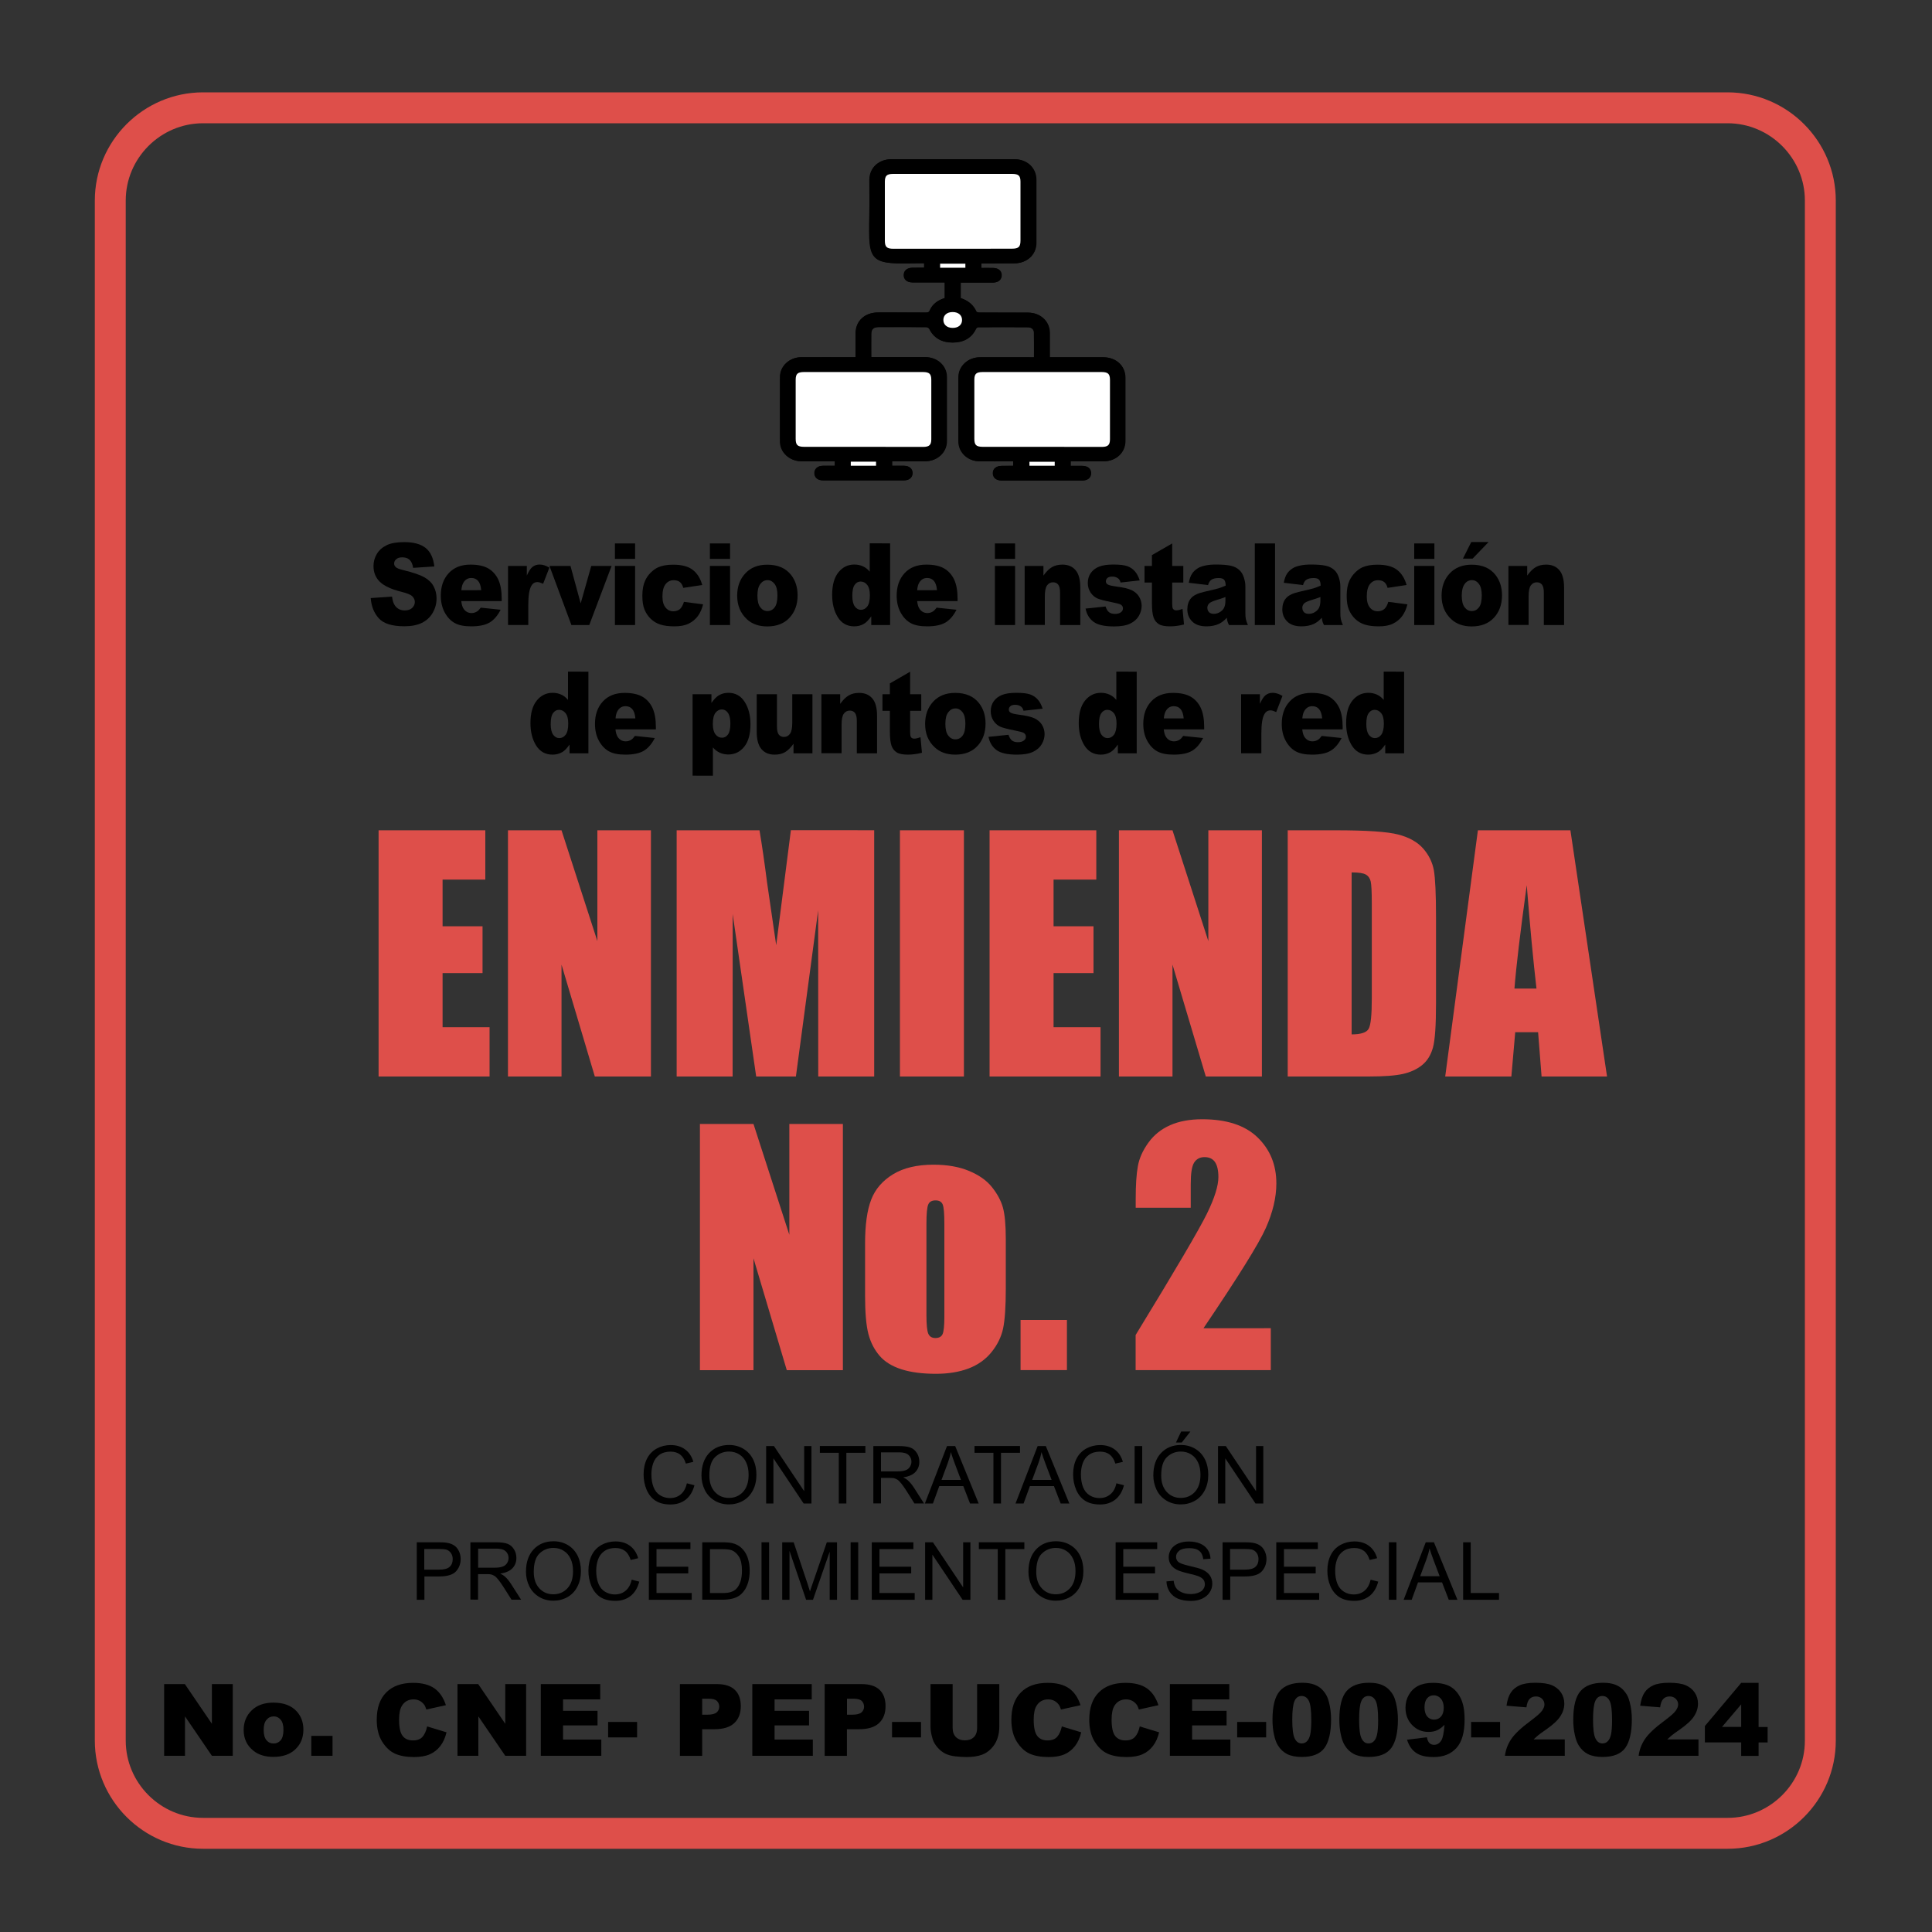 <?xml version="1.0" encoding="utf-8"?>
<!-- Generator: Adobe Illustrator 23.0.5, SVG Export Plug-In . SVG Version: 6.00 Build 0)  -->
<svg version="1.1" id="Capa_1" xmlns="http://www.w3.org/2000/svg" xmlns:xlink="http://www.w3.org/1999/xlink" x="0px" y="0px"
	 viewBox="0 0 250 250" style="enable-background:new 0 0 250 250;" xml:space="preserve">
<rect x="0" y="0" width="250" height="250" fill="#333333" stroke="none"/>
<style type="text/css">
	.st0{fill:none;stroke:#DE4F4A;stroke-width:4;stroke-miterlimit:10;}
	.st1{fill:#FFFFFF;stroke:#000000;stroke-width:0.241;stroke-miterlimit:10;}
	.st2{stroke:#000000;stroke-width:0.241;stroke-miterlimit:10;}
	.st3{fill:#DE4F4A;}
</style>
<g>
	<path class="st0" d="M223.56,237.23H26.27c-6.6,0-12-5.4-12-12V25.95c0-6.6,5.4-12,12-12h197.28c6.6,0,12,5.4,12,12v199.28
		C235.56,231.83,230.16,237.23,223.56,237.23z"/>
</g>
<g>
	<path class="st1" d="M126.87,34.02c0.06-0.02,0.09-0.05,0.12-0.05c1.41,0,2.82-0.01,4.22-0.01c1.59,0,2.74-1.06,2.74-2.53
		c0-2.72,0-5.44,0-8.16c0-1.47-1.14-2.54-2.73-2.54c-5.3,0-10.6,0-15.89,0c-1.58,0-2.72,1.06-2.72,2.54c0,1.58,0.03,3.17-0.01,4.75
		c-0.12,5.96-0.04,6.06,6.36,5.93c0.24,0,0.47,0,0.73,0c0,0.3,0,0.54,0,0.77c-0.05,0.03-0.06,0.04-0.08,0.04
		c-0.52,0.01-1.04,0.01-1.56,0.01c-0.62,0.01-0.99,0.31-1,0.81c-0.01,0.53,0.36,0.84,1.01,0.85c1.26,0,2.52,0,3.78,0
		c0.18,0,0.35,0,0.51,0c0,0.8,0,1.52,0,2.23c-0.9,0.27-1.59,0.74-1.94,1.54c-0.14,0.33-0.34,0.37-0.66,0.37
		c-2.06-0.01-4.11-0.01-6.17-0.01c-1.63,0-2.76,1.05-2.76,2.56c0,1.06,0,2.12,0,3.23c-0.26,0-0.46,0-0.66,0c-2.17,0-4.33,0-6.5,0
		c-1.44,0-2.62,1.09-2.62,2.42c-0.01,2.79-0.01,5.58,0,8.37c0,1.34,1.18,2.42,2.62,2.43c1.32,0.01,2.63,0,3.95,0
		c0.18,0,0.35,0,0.52,0c0,0.31,0,0.55,0,0.83c-0.58,0-1.13-0.01-1.68,0c-0.6,0.01-0.97,0.34-0.96,0.84c0.01,0.48,0.37,0.8,0.94,0.8
		c3.52,0,7.04,0,10.56,0c0.57,0,0.93-0.32,0.94-0.8c0.01-0.51-0.35-0.83-0.96-0.84c-0.55-0.01-1.1,0-1.68,0c0-0.29,0-0.54,0-0.78
		c0.06-0.02,0.1-0.04,0.13-0.04c1.43,0,2.85,0,4.28-0.01c1.51-0.01,2.67-1.08,2.67-2.49c0-2.76,0-5.51,0-8.27
		c0-1.4-1.17-2.47-2.68-2.47c-2.17,0-4.33,0-6.5,0c-0.19,0-0.39,0-0.6,0c0-1.12-0.01-2.15,0-3.18c0.01-0.62,0.37-0.95,1.05-0.95
		c2.07-0.01,4.15-0.01,6.22,0.01c0.17,0,0.41,0.14,0.48,0.28c0.57,1.17,1.59,1.71,2.91,1.71c1.32,0,2.35-0.53,2.91-1.71
		c0.06-0.12,0.25-0.27,0.37-0.27c2.15-0.02,4.3-0.02,6.45,0c0.53,0,0.91,0.31,0.92,0.79c0.03,1.1,0.01,2.19,0.01,3.34
		c-0.25,0-0.45,0-0.65,0c-2.17,0-4.33,0-6.5,0c-1.44,0-2.62,1.09-2.63,2.42c-0.01,2.79-0.01,5.58,0,8.37c0,1.34,1.17,2.43,2.61,2.43
		c1.32,0.01,2.63,0,3.95,0c0.18,0,0.35,0,0.53,0c0,0.31,0,0.54,0,0.77c-0.06,0.02-0.09,0.05-0.12,0.05c-0.5,0.01-1,0.01-1.5,0.01
		c-0.66,0.01-1.03,0.32-1.02,0.84c0.01,0.5,0.38,0.81,1,0.81c3.48,0,6.96,0,10.45,0c0.62,0,0.99-0.3,1-0.8
		c0.01-0.52-0.36-0.84-1.01-0.85c-0.55-0.01-1.09,0-1.63,0c0-0.32,0-0.55,0-0.83c1.47,0,2.91,0,4.35,0c1.58,0,2.73-1.06,2.73-2.53
		c0-2.72,0-5.44,0-8.16c0-1.47-1.14-2.53-2.73-2.53c-2.15,0-4.3,0-6.45,0c-0.19,0-0.39,0-0.6,0c0-1.15,0-2.22,0-3.28
		c0-1.43-1.16-2.5-2.71-2.5c-2.09,0-4.19,0-6.28-0.01c-0.17,0-0.45-0.07-0.49-0.18c-0.39-0.89-1.1-1.44-2.05-1.72
		c0-0.75,0-1.46,0-2.22c1.45,0,2.87,0,4.29,0c0.66,0,1.02-0.32,1.01-0.85c-0.01-0.5-0.38-0.8-1-0.8c-0.55-0.01-1.1,0-1.64,0
		C126.87,34.48,126.87,34.25,126.87,34.02z"/>
	<path class="st2" d="M126.87,34.02c0,0.23,0,0.46,0,0.77c0.54,0,1.09,0,1.64,0c0.62,0.01,0.99,0.3,1,0.8
		c0.01,0.53-0.36,0.84-1.01,0.85c-1.42,0-2.84,0-4.29,0c0,0.76,0,1.48,0,2.22c0.95,0.29,1.66,0.83,2.05,1.72
		c0.05,0.11,0.32,0.18,0.49,0.18c2.09,0.01,4.19,0.01,6.28,0.01c1.55,0,2.7,1.07,2.71,2.5c0,1.07,0,2.13,0,3.28c0.21,0,0.41,0,0.6,0
		c2.15,0,4.3,0,6.45,0c1.59,0,2.73,1.06,2.73,2.53c0,2.72,0,5.44,0,8.16c0,1.47-1.15,2.53-2.73,2.53c-1.44,0-2.88,0-4.35,0
		c0,0.28,0,0.51,0,0.83c0.53,0,1.08,0,1.63,0c0.65,0.01,1.02,0.32,1.01,0.85c-0.01,0.5-0.38,0.8-1,0.8c-3.48,0-6.96,0-10.45,0
		c-0.62,0-0.99-0.31-1-0.81c-0.01-0.53,0.36-0.83,1.02-0.84c0.5-0.01,1-0.01,1.5-0.01c0.03,0,0.07-0.02,0.12-0.05
		c0-0.23,0-0.46,0-0.77c-0.17,0-0.35,0-0.53,0c-1.32,0-2.63,0.01-3.95,0c-1.44-0.01-2.61-1.1-2.61-2.43c-0.01-2.79-0.01-5.58,0-8.37
		c0-1.33,1.18-2.42,2.63-2.42c2.17-0.01,4.33,0,6.5,0c0.2,0,0.4,0,0.65,0c0-1.14,0.02-2.24-0.01-3.34
		c-0.01-0.48-0.39-0.79-0.92-0.79c-2.15-0.01-4.3-0.01-6.45,0c-0.13,0-0.32,0.15-0.37,0.27c-0.56,1.18-1.58,1.71-2.91,1.71
		c-1.33,0-2.34-0.54-2.91-1.71c-0.07-0.14-0.32-0.27-0.48-0.28c-2.07-0.02-4.15-0.02-6.22-0.01c-0.68,0-1.04,0.33-1.05,0.95
		c-0.01,1.03,0,2.07,0,3.18c0.21,0,0.4,0,0.6,0c2.17,0,4.33,0,6.5,0c1.52,0,2.68,1.07,2.68,2.47c0,2.76,0,5.51,0,8.27
		c0,1.4-1.16,2.48-2.67,2.49c-1.43,0-2.85,0-4.28,0.01c-0.03,0-0.07,0.02-0.13,0.04c0,0.24,0,0.48,0,0.78c0.57,0,1.13-0.01,1.68,0
		c0.6,0.01,0.97,0.34,0.96,0.84c-0.01,0.48-0.37,0.8-0.94,0.8c-3.52,0-7.04,0-10.56,0c-0.57,0-0.93-0.32-0.94-0.8
		c-0.01-0.51,0.35-0.83,0.96-0.84c0.55-0.01,1.1,0,1.68,0c0-0.28,0-0.52,0-0.83c-0.17,0-0.35,0-0.52,0c-1.32,0-2.63,0.01-3.95,0
		c-1.44-0.01-2.61-1.09-2.62-2.43c-0.01-2.79-0.01-5.58,0-8.37c0-1.34,1.18-2.42,2.62-2.42c2.17-0.01,4.33,0,6.5,0
		c0.2,0,0.4,0,0.66,0c0-1.11,0-2.17,0-3.23c0-1.51,1.13-2.55,2.76-2.56c2.06,0,4.11-0.01,6.17,0.01c0.33,0,0.52-0.04,0.66-0.37
		c0.34-0.8,1.04-1.27,1.94-1.54c0-0.71,0-1.43,0-2.23c-0.16,0-0.34,0-0.51,0c-1.26,0-2.52,0-3.78,0c-0.65,0-1.02-0.32-1.01-0.85
		c0.01-0.5,0.38-0.8,1-0.81c0.52-0.01,1.04-0.01,1.56-0.01c0.02,0,0.03-0.02,0.08-0.04c0-0.23,0-0.47,0-0.77c-0.25,0-0.49,0-0.73,0
		c-6.4,0.13-6.48,0.02-6.36-5.93c0.03-1.58,0-3.17,0.01-4.75c0-1.48,1.14-2.54,2.72-2.54c5.3,0,10.6,0,15.89,0
		c1.58,0,2.72,1.06,2.73,2.54c0,2.72,0,5.44,0,8.16c0,1.47-1.15,2.52-2.74,2.53c-1.41,0-2.82,0.01-4.22,0.01
		C126.96,33.97,126.93,34,126.87,34.02z M123.28,32.31c2.56,0,5.11,0,7.67,0c0.92,0,1.22-0.29,1.22-1.15c0-2.55,0-5.1,0-7.65
		c0-0.83-0.31-1.12-1.2-1.12c-5.13,0-10.26,0-15.39,0c-0.88,0-1.2,0.29-1.2,1.13c0,2.55,0,5.1,0,7.65c0,0.86,0.31,1.15,1.23,1.15
		C118.17,32.31,120.73,32.31,123.28,32.31z M111.67,57.94c2.59,0,5.19,0,7.78,0c0.85,0,1.17-0.3,1.17-1.1c0-2.57,0-5.13,0-7.7
		c0-0.83-0.31-1.13-1.2-1.13c-5.13,0-10.26,0-15.39,0c-0.89,0-1.2,0.29-1.2,1.12c0,2.55,0,5.1,0,7.65c0,0.86,0.31,1.15,1.22,1.15
		C106.59,57.94,109.13,57.94,111.67,57.94z M134.79,57.94c2.59,0,5.19,0,7.78,0c0.85,0,1.17-0.3,1.17-1.1c0-2.57,0-5.13,0-7.7
		c0-0.83-0.31-1.13-1.2-1.13c-5.13,0-10.26,0-15.39,0c-0.89,0-1.2,0.29-1.2,1.12c0,2.55,0,5.1,0,7.65c0,0.86,0.31,1.15,1.22,1.15
		C129.71,57.94,132.25,57.94,134.79,57.94z M123.27,42.55c0.8,0,1.33-0.45,1.34-1.14c0.01-0.69-0.52-1.15-1.32-1.16
		c-0.8,0-1.33,0.45-1.34,1.13C121.95,42.08,122.48,42.55,123.27,42.55z M125.04,34c-1.2,0-2.35,0-3.51,0c0,0.27,0,0.5,0,0.77
		c1.18,0,2.33,0,3.51,0C125.04,34.51,125.04,34.27,125.04,34z M109.97,60.39c1.2,0,2.35,0,3.51,0c0-0.27,0-0.5,0-0.77
		c-1.18,0-2.33,0-3.51,0C109.97,59.88,109.97,60.12,109.97,60.39z M133.09,60.39c1.2,0,2.36,0,3.51,0c0-0.27,0-0.51,0-0.76
		c-1.18,0-2.33,0-3.51,0C133.09,59.88,133.09,60.12,133.09,60.39z"/>
	<path class="st1" d="M123.28,32.31c-2.56,0-5.11,0-7.67,0c-0.92,0-1.23-0.29-1.23-1.15c0-2.55,0-5.1,0-7.65
		c0-0.83,0.31-1.13,1.2-1.13c5.13,0,10.26,0,15.39,0c0.89,0,1.2,0.29,1.2,1.12c0,2.55,0,5.1,0,7.65c0,0.86-0.31,1.15-1.22,1.15
		C128.4,32.31,125.84,32.31,123.28,32.31z"/>
	<path class="st1" d="M111.67,57.94c-2.54,0-5.07,0-7.61,0c-0.92,0-1.22-0.29-1.22-1.15c0-2.55,0-5.1,0-7.65
		c0-0.83,0.31-1.12,1.2-1.12c5.13,0,10.26,0,15.39,0c0.88,0,1.2,0.29,1.2,1.13c0,2.57,0,5.13,0,7.7c0,0.79-0.32,1.1-1.17,1.1
		C116.85,57.94,114.26,57.94,111.67,57.94z"/>
	<path class="st1" d="M134.79,57.94c-2.54,0-5.07,0-7.61,0c-0.92,0-1.22-0.29-1.22-1.15c0-2.55,0-5.1,0-7.65
		c0-0.83,0.31-1.12,1.2-1.12c5.13,0,10.26,0,15.39,0c0.88,0,1.2,0.29,1.2,1.13c0,2.57,0,5.13,0,7.7c0,0.79-0.32,1.1-1.17,1.1
		C139.97,57.94,137.38,57.94,134.79,57.94z"/>
	<path class="st1" d="M123.27,42.55c-0.8,0-1.32-0.47-1.32-1.16c0.01-0.69,0.54-1.14,1.34-1.13c0.79,0,1.33,0.47,1.32,1.16
		C124.61,42.1,124.07,42.56,123.27,42.55z"/>
	<path class="st1" d="M125.04,34c0,0.27,0,0.51,0,0.77c-1.18,0-2.33,0-3.51,0c0-0.26,0-0.5,0-0.77C122.69,34,123.84,34,125.04,34z"
		/>
	<path class="st1" d="M109.97,60.39c0-0.27,0-0.51,0-0.77c1.18,0,2.33,0,3.51,0c0,0.26,0,0.5,0,0.77
		C112.32,60.39,111.17,60.39,109.97,60.39z"/>
	<path class="st1" d="M133.09,60.39c0-0.27,0-0.5,0-0.76c1.18,0,2.33,0,3.51,0c0,0.26,0,0.49,0,0.76
		C135.44,60.39,134.29,60.39,133.09,60.39z"/>
</g>
<g>
	<path class="st3" d="M48.99,107.44H62.8v6.38h-5.53v6.04h5.17v6.06h-5.17v7h6.08v6.38H48.99V107.44z"/>
	<path class="st3" d="M84.23,107.44v31.86h-7.26l-4.31-14.48v14.48h-6.93v-31.86h6.93l4.64,14.34v-14.34H84.23z"/>
	<path class="st3" d="M113.12,107.44v31.86h-7.24l-0.01-21.51l-2.88,21.51h-5.14l-3.04-21.02l-0.01,21.02h-7.24v-31.86h10.72
		c0.32,1.92,0.65,4.17,0.98,6.77l1.18,8.1l1.9-14.88H113.12z"/>
	<path class="st3" d="M124.73,107.44v31.86h-8.28v-31.86H124.73z"/>
	<path class="st3" d="M128.05,107.44h13.81v6.38h-5.53v6.04h5.17v6.06h-5.17v7h6.08v6.38h-14.36V107.44z"/>
	<path class="st3" d="M163.29,107.44v31.86h-7.26l-4.31-14.48v14.48h-6.93v-31.86h6.93l4.64,14.34v-14.34H163.29z"/>
	<path class="st3" d="M166.62,107.44h6.2c4,0,6.71,0.18,8.12,0.55s2.48,0.97,3.22,1.81c0.73,0.84,1.19,1.77,1.38,2.8
		c0.18,1.03,0.28,3.05,0.28,6.07v11.16c0,2.86-0.13,4.77-0.4,5.74c-0.27,0.96-0.74,1.72-1.41,2.26c-0.67,0.54-1.5,0.92-2.48,1.14
		c-0.98,0.22-2.47,0.33-4.45,0.33h-10.45V107.44z M174.9,112.89v20.96c1.19,0,1.93-0.24,2.2-0.72c0.28-0.48,0.41-1.78,0.41-3.91
		v-12.38c0-1.44-0.05-2.37-0.14-2.77s-0.3-0.71-0.63-0.9C176.42,112.98,175.81,112.89,174.9,112.89z"/>
	<path class="st3" d="M203.21,107.44l4.74,31.86h-8.47l-0.45-5.73h-2.96l-0.5,5.73h-8.56l4.23-31.86H203.21z M198.82,127.92
		c-0.42-3.61-0.84-8.07-1.26-13.38c-0.84,6.1-1.37,10.56-1.59,13.38H198.82z"/>
	<path class="st3" d="M109.07,145.44v31.86h-7.26l-4.31-14.48v14.48h-6.93v-31.86h6.93l4.64,14.34v-14.34H109.07z"/>
	<path class="st3" d="M130.15,160.35v6.39c0,2.35-0.12,4.07-0.35,5.17c-0.24,1.1-0.74,2.12-1.51,3.07
		c-0.77,0.95-1.77,1.65-2.98,2.11c-1.21,0.45-2.61,0.68-4.18,0.68c-1.76,0-3.25-0.19-4.47-0.58c-1.22-0.39-2.17-0.97-2.84-1.75
		s-1.16-1.72-1.45-2.83c-0.29-1.11-0.43-2.77-0.43-4.99v-6.69c0-2.43,0.26-4.32,0.79-5.69c0.52-1.36,1.47-2.46,2.83-3.29
		c1.36-0.83,3.11-1.24,5.23-1.24c1.78,0,3.32,0.27,4.59,0.8c1.28,0.53,2.27,1.22,2.96,2.08s1.17,1.73,1.43,2.64
		C130.02,157.12,130.15,158.5,130.15,160.35z M122.2,158.38c0-1.34-0.07-2.18-0.22-2.53s-0.45-0.52-0.92-0.52s-0.79,0.17-0.94,0.52
		c-0.16,0.35-0.24,1.19-0.24,2.53v11.79c0,1.23,0.08,2.04,0.24,2.41c0.16,0.37,0.47,0.56,0.92,0.56c0.47,0,0.78-0.17,0.93-0.51
		s0.23-1.08,0.23-2.2V158.38z"/>
	<path class="st3" d="M138.06,170.8v6.49h-6v-6.49H138.06z"/>
	<path class="st3" d="M164.44,171.86v5.43h-17.49l0-4.54c5.18-8.47,8.26-13.72,9.24-15.73s1.47-3.58,1.47-4.71
		c0-0.87-0.15-1.51-0.44-1.94c-0.3-0.43-0.75-0.64-1.35-0.64s-1.05,0.24-1.35,0.71c-0.3,0.47-0.44,1.41-0.44,2.81v3.03h-7.12v-1.16
		c0-1.78,0.09-3.19,0.28-4.22c0.18-1.03,0.64-2.04,1.36-3.04c0.72-1,1.66-1.75,2.81-2.26s2.54-0.77,4.15-0.77
		c3.16,0,5.55,0.78,7.17,2.35s2.43,3.55,2.43,5.95c0,1.82-0.46,3.75-1.37,5.79s-3.6,6.35-8.06,12.95H164.44z"/>
</g>
<g>
	<g>
		<path d="M21.24,217.92h2.68l3.5,5.14v-5.14h2.7v9.28h-2.7l-3.48-5.1v5.1h-2.7V217.92z"/>
		<path d="M31.53,223.86c0-1.03,0.35-1.87,1.04-2.54s1.63-1,2.81-1c1.35,0,2.36,0.39,3.05,1.17c0.55,0.63,0.83,1.4,0.83,2.32
			c0,1.03-0.34,1.88-1.03,2.54c-0.69,0.66-1.64,0.99-2.85,0.99c-1.08,0-1.95-0.27-2.62-0.82C31.94,225.85,31.53,224.96,31.53,223.86
			z M34.12,223.85c0,0.6,0.12,1.04,0.36,1.33s0.55,0.43,0.92,0.43c0.37,0,0.68-0.14,0.92-0.42c0.24-0.28,0.36-0.74,0.36-1.36
			c0-0.58-0.12-1.02-0.36-1.3c-0.24-0.29-0.54-0.43-0.89-0.43c-0.38,0-0.69,0.14-0.93,0.43C34.24,222.82,34.12,223.26,34.12,223.85z
			"/>
		<path d="M40.28,224.62h2.75v2.58h-2.75V224.62z"/>
		<path d="M55.27,223.4l2.51,0.76c-0.17,0.71-0.43,1.29-0.8,1.77c-0.36,0.47-0.81,0.83-1.35,1.07c-0.54,0.24-1.22,0.36-2.05,0.36
			c-1.01,0-1.83-0.15-2.47-0.44c-0.64-0.29-1.19-0.81-1.66-1.55c-0.46-0.74-0.7-1.68-0.7-2.83c0-1.54,0.41-2.72,1.23-3.54
			s1.97-1.24,3.47-1.24c1.17,0,2.09,0.24,2.76,0.71c0.67,0.47,1.17,1.2,1.49,2.18l-2.53,0.56c-0.09-0.28-0.18-0.49-0.28-0.62
			c-0.16-0.22-0.36-0.39-0.59-0.51c-0.23-0.12-0.49-0.18-0.78-0.18c-0.65,0-1.15,0.26-1.49,0.79c-0.26,0.39-0.39,1-0.39,1.83
			c0,1.03,0.16,1.73,0.47,2.12s0.75,0.57,1.32,0.57c0.55,0,0.96-0.15,1.24-0.46C54.94,224.44,55.15,223.99,55.27,223.4z"/>
		<path d="M59.2,217.92h2.68l3.5,5.14v-5.14h2.7v9.28h-2.7l-3.48-5.1v5.1h-2.7V217.92z"/>
		<path d="M69.98,217.92h7.69v1.98h-4.81v1.48h4.46v1.89h-4.46v1.83h4.95v2.1h-7.83V217.92z"/>
		<path d="M78.69,222.82h3.75v2h-3.75V222.82z"/>
		<path d="M87.98,217.92h4.77c1.04,0,1.82,0.25,2.33,0.74c0.52,0.49,0.78,1.2,0.78,2.11c0,0.94-0.28,1.67-0.85,2.2
			c-0.56,0.53-1.42,0.79-2.58,0.79h-1.57v3.45h-2.88V217.92z M90.86,221.88h0.7c0.55,0,0.94-0.1,1.17-0.29
			c0.22-0.19,0.34-0.44,0.34-0.74c0-0.29-0.1-0.54-0.29-0.74c-0.19-0.2-0.56-0.3-1.1-0.3h-0.82V221.88z"/>
		<path d="M97.35,217.92h7.69v1.98h-4.81v1.48h4.46v1.89h-4.46v1.83h4.95v2.1h-7.83V217.92z"/>
		<path d="M106.71,217.92h4.77c1.04,0,1.82,0.25,2.33,0.74c0.52,0.49,0.78,1.2,0.78,2.11c0,0.94-0.28,1.67-0.85,2.2
			c-0.56,0.53-1.42,0.79-2.58,0.79h-1.57v3.45h-2.88V217.92z M109.6,221.88h0.7c0.55,0,0.94-0.1,1.17-0.29
			c0.22-0.19,0.34-0.44,0.34-0.74c0-0.29-0.1-0.54-0.29-0.74c-0.19-0.2-0.56-0.3-1.1-0.3h-0.82V221.88z"/>
		<path d="M115.43,222.82h3.75v2h-3.75V222.82z"/>
		<path d="M126.45,217.92h2.86v5.53c0,0.55-0.09,1.07-0.26,1.55c-0.17,0.49-0.44,0.91-0.8,1.28s-0.75,0.62-1.15,0.77
			c-0.56,0.21-1.23,0.31-2.01,0.31c-0.45,0-0.94-0.03-1.48-0.09c-0.53-0.06-0.98-0.19-1.34-0.38s-0.69-0.45-0.98-0.8
			c-0.3-0.35-0.5-0.7-0.61-1.07c-0.18-0.59-0.27-1.11-0.27-1.57v-5.53h2.86v5.66c0,0.51,0.14,0.9,0.42,1.19
			c0.28,0.28,0.67,0.43,1.17,0.43c0.49,0,0.88-0.14,1.16-0.42c0.28-0.28,0.42-0.68,0.42-1.19V217.92z"/>
		<path d="M137.4,223.4l2.51,0.76c-0.17,0.71-0.43,1.29-0.8,1.77c-0.36,0.47-0.81,0.83-1.35,1.07c-0.54,0.24-1.22,0.36-2.06,0.36
			c-1.01,0-1.83-0.15-2.47-0.44c-0.64-0.29-1.19-0.81-1.66-1.55c-0.46-0.74-0.7-1.68-0.7-2.83c0-1.54,0.41-2.72,1.23-3.54
			c0.82-0.83,1.97-1.24,3.47-1.24c1.17,0,2.09,0.24,2.76,0.71c0.67,0.47,1.17,1.2,1.49,2.18l-2.53,0.56
			c-0.09-0.28-0.18-0.49-0.28-0.62c-0.16-0.22-0.36-0.39-0.59-0.51s-0.49-0.18-0.78-0.18c-0.65,0-1.15,0.26-1.49,0.79
			c-0.26,0.39-0.39,1-0.39,1.83c0,1.03,0.16,1.73,0.47,2.12s0.75,0.57,1.32,0.57c0.55,0,0.96-0.15,1.24-0.46
			C137.07,224.44,137.27,223.99,137.4,223.4z"/>
		<path d="M147.48,223.4l2.51,0.76c-0.17,0.71-0.43,1.29-0.8,1.77c-0.36,0.47-0.81,0.83-1.35,1.07c-0.54,0.24-1.22,0.36-2.06,0.36
			c-1.01,0-1.83-0.15-2.47-0.44c-0.64-0.29-1.19-0.81-1.66-1.55c-0.46-0.74-0.7-1.68-0.7-2.83c0-1.54,0.41-2.72,1.23-3.54
			c0.82-0.83,1.97-1.24,3.47-1.24c1.17,0,2.09,0.24,2.76,0.71c0.67,0.47,1.17,1.2,1.49,2.18l-2.53,0.56
			c-0.09-0.28-0.18-0.49-0.28-0.62c-0.16-0.22-0.36-0.39-0.59-0.51s-0.49-0.18-0.78-0.18c-0.65,0-1.15,0.26-1.49,0.79
			c-0.26,0.39-0.39,1-0.39,1.83c0,1.03,0.16,1.73,0.47,2.12s0.75,0.57,1.32,0.57c0.55,0,0.96-0.15,1.24-0.46
			C147.15,224.44,147.36,223.99,147.48,223.4z"/>
		<path d="M151.38,217.92h7.69v1.98h-4.81v1.48h4.46v1.89h-4.46v1.83h4.95v2.1h-7.83V217.92z"/>
		<path d="M160.09,222.82h3.75v2h-3.75V222.82z"/>
		<path d="M164.66,222.52c0-1.76,0.32-3,0.95-3.71c0.63-0.71,1.6-1.06,2.9-1.06c0.63,0,1.14,0.08,1.54,0.23
			c0.4,0.15,0.73,0.35,0.98,0.6c0.25,0.25,0.45,0.51,0.6,0.78c0.15,0.27,0.26,0.59,0.35,0.95c0.17,0.69,0.26,1.42,0.26,2.17
			c0,1.68-0.29,2.92-0.85,3.7c-0.57,0.78-1.55,1.17-2.94,1.17c-0.78,0-1.41-0.13-1.89-0.37c-0.48-0.25-0.88-0.61-1.18-1.1
			c-0.22-0.34-0.4-0.81-0.52-1.4C164.72,223.89,164.66,223.24,164.66,222.52z M167.22,222.53c0,1.18,0.1,1.99,0.31,2.42
			c0.21,0.43,0.51,0.65,0.91,0.65c0.26,0,0.49-0.09,0.68-0.28s0.33-0.47,0.42-0.87c0.09-0.4,0.14-1.01,0.14-1.86
			c0-1.23-0.1-2.06-0.31-2.49c-0.21-0.42-0.52-0.64-0.94-0.64c-0.43,0-0.73,0.22-0.92,0.65
			C167.31,220.56,167.22,221.36,167.22,222.53z"/>
		<path d="M173.31,222.52c0-1.76,0.32-3,0.95-3.71c0.63-0.71,1.6-1.06,2.9-1.06c0.63,0,1.14,0.08,1.54,0.23
			c0.4,0.15,0.73,0.35,0.98,0.6c0.25,0.25,0.45,0.51,0.6,0.78c0.15,0.27,0.26,0.59,0.35,0.95c0.17,0.69,0.26,1.42,0.26,2.17
			c0,1.68-0.29,2.92-0.85,3.7c-0.57,0.78-1.55,1.17-2.94,1.17c-0.78,0-1.41-0.13-1.89-0.37c-0.48-0.25-0.88-0.61-1.18-1.1
			c-0.22-0.34-0.4-0.81-0.52-1.4C173.37,223.89,173.31,223.24,173.31,222.52z M175.87,222.53c0,1.18,0.1,1.99,0.31,2.42
			c0.21,0.43,0.51,0.65,0.91,0.65c0.26,0,0.49-0.09,0.68-0.28s0.33-0.47,0.42-0.87c0.09-0.4,0.14-1.01,0.14-1.86
			c0-1.23-0.1-2.06-0.31-2.49c-0.21-0.42-0.52-0.64-0.94-0.64c-0.43,0-0.73,0.22-0.92,0.65
			C175.96,220.56,175.87,221.36,175.87,222.53z"/>
		<path d="M182.07,225.12l2.57-0.32c0.07,0.36,0.18,0.61,0.34,0.76c0.16,0.15,0.36,0.22,0.59,0.22c0.41,0,0.74-0.21,0.97-0.63
			c0.17-0.31,0.3-0.96,0.38-1.96c-0.31,0.32-0.63,0.55-0.95,0.7c-0.32,0.15-0.7,0.22-1.13,0.22c-0.83,0-1.53-0.29-2.11-0.89
			c-0.57-0.59-0.86-1.34-0.86-2.24c0-0.62,0.15-1.18,0.44-1.68s0.69-0.89,1.2-1.15s1.15-0.39,1.92-0.39c0.93,0,1.67,0.16,2.24,0.48
			c0.56,0.32,1.01,0.83,1.35,1.52c0.34,0.69,0.5,1.61,0.5,2.75c0,1.68-0.35,2.9-1.06,3.68c-0.71,0.78-1.68,1.17-2.93,1.17
			c-0.74,0-1.32-0.09-1.75-0.26c-0.43-0.17-0.78-0.42-1.06-0.75C182.44,226.02,182.22,225.61,182.07,225.12z M186.82,220.98
			c0-0.5-0.13-0.9-0.38-1.18c-0.25-0.29-0.56-0.43-0.92-0.43c-0.34,0-0.63,0.13-0.85,0.39s-0.34,0.64-0.34,1.16
			c0,0.52,0.12,0.92,0.35,1.19s0.53,0.41,0.88,0.41c0.36,0,0.67-0.13,0.91-0.4C186.7,221.85,186.82,221.47,186.82,220.98z"/>
		<path d="M190.36,222.82h3.75v2h-3.75V222.82z"/>
		<path d="M202.48,227.2h-7.74c0.09-0.76,0.36-1.48,0.81-2.16c0.45-0.67,1.29-1.47,2.53-2.38c0.75-0.56,1.24-0.99,1.45-1.28
			c0.21-0.29,0.32-0.57,0.32-0.83c0-0.28-0.1-0.52-0.31-0.73c-0.21-0.2-0.47-0.3-0.79-0.3c-0.33,0-0.6,0.1-0.81,0.31
			s-0.35,0.57-0.42,1.1l-2.58-0.21c0.1-0.73,0.29-1.29,0.56-1.7c0.27-0.41,0.65-0.72,1.14-0.94c0.49-0.22,1.17-0.33,2.04-0.33
			c0.91,0,1.61,0.1,2.12,0.31c0.5,0.21,0.9,0.52,1.19,0.95s0.43,0.91,0.43,1.44c0,0.57-0.17,1.11-0.5,1.62
			c-0.33,0.52-0.93,1.08-1.81,1.7c-0.52,0.36-0.87,0.61-1.04,0.75c-0.17,0.14-0.38,0.33-0.62,0.56h4.03V227.2z"/>
		<path d="M203.58,222.52c0-1.76,0.32-3,0.95-3.71c0.63-0.71,1.6-1.06,2.9-1.06c0.63,0,1.14,0.08,1.54,0.23
			c0.4,0.15,0.73,0.35,0.98,0.6c0.25,0.25,0.45,0.51,0.6,0.78c0.15,0.27,0.26,0.59,0.35,0.95c0.17,0.69,0.26,1.42,0.26,2.17
			c0,1.68-0.29,2.92-0.85,3.7c-0.57,0.78-1.55,1.17-2.94,1.17c-0.78,0-1.41-0.13-1.89-0.37c-0.48-0.25-0.88-0.61-1.18-1.1
			c-0.22-0.34-0.4-0.81-0.52-1.4C203.64,223.89,203.58,223.24,203.58,222.52z M206.14,222.53c0,1.18,0.1,1.99,0.31,2.42
			c0.21,0.43,0.51,0.65,0.91,0.65c0.26,0,0.49-0.09,0.68-0.28s0.33-0.47,0.42-0.87c0.09-0.4,0.14-1.01,0.14-1.86
			c0-1.23-0.1-2.06-0.31-2.49c-0.21-0.42-0.52-0.64-0.94-0.64c-0.43,0-0.73,0.22-0.92,0.65
			C206.23,220.56,206.14,221.36,206.14,222.53z"/>
		<path d="M219.78,227.2h-7.74c0.09-0.76,0.36-1.48,0.81-2.16c0.45-0.67,1.29-1.47,2.53-2.38c0.75-0.56,1.24-0.99,1.45-1.28
			c0.21-0.29,0.32-0.57,0.32-0.83c0-0.28-0.1-0.52-0.31-0.73c-0.21-0.2-0.47-0.3-0.79-0.3c-0.33,0-0.6,0.1-0.81,0.31
			s-0.35,0.57-0.42,1.1l-2.58-0.21c0.1-0.73,0.29-1.29,0.56-1.7c0.27-0.41,0.65-0.72,1.14-0.94c0.49-0.22,1.17-0.33,2.04-0.33
			c0.91,0,1.61,0.1,2.12,0.31c0.5,0.21,0.9,0.52,1.19,0.95s0.43,0.91,0.43,1.44c0,0.57-0.17,1.11-0.5,1.62
			c-0.33,0.52-0.93,1.08-1.81,1.7c-0.52,0.36-0.87,0.61-1.04,0.75c-0.17,0.14-0.38,0.33-0.62,0.56h4.03V227.2z"/>
		<path d="M225.31,225.47h-4.7v-2.12l4.7-5.59h2.25v5.71h1.17v2h-1.17v1.74h-2.25V225.47z M225.31,223.46v-2.92l-2.48,2.92H225.31z"
			/>
	</g>
</g>
<g>
	<path d="M88.88,191.94l0.98,0.25c-0.21,0.81-0.58,1.42-1.11,1.85c-0.54,0.42-1.19,0.64-1.97,0.64c-0.8,0-1.45-0.16-1.96-0.49
		s-0.88-0.8-1.15-1.42c-0.26-0.62-0.39-1.28-0.39-1.99c0-0.77,0.15-1.45,0.44-2.03c0.3-0.58,0.72-1.01,1.26-1.31
		c0.55-0.3,1.15-0.45,1.8-0.45c0.74,0,1.37,0.19,1.88,0.57c0.51,0.38,0.86,0.91,1.06,1.6l-0.97,0.23c-0.17-0.54-0.42-0.93-0.75-1.18
		s-0.74-0.37-1.24-0.37c-0.57,0-1.05,0.14-1.43,0.41c-0.38,0.27-0.65,0.64-0.81,1.1c-0.16,0.46-0.23,0.94-0.23,1.43
		c0,0.63,0.09,1.18,0.28,1.66c0.18,0.47,0.47,0.82,0.86,1.06c0.39,0.23,0.81,0.35,1.26,0.35c0.55,0,1.02-0.16,1.4-0.48
		C88.48,193.04,88.74,192.57,88.88,191.94z"/>
	<path d="M90.77,190.93c0-1.23,0.33-2.2,0.99-2.9s1.52-1.05,2.57-1.05c0.69,0,1.31,0.16,1.86,0.49c0.55,0.33,0.97,0.79,1.26,1.37
		c0.29,0.59,0.43,1.25,0.43,2c0,0.75-0.15,1.43-0.46,2.02s-0.74,1.05-1.29,1.35c-0.56,0.31-1.16,0.46-1.81,0.46
		c-0.7,0-1.33-0.17-1.88-0.51c-0.55-0.34-0.97-0.8-1.25-1.38C90.91,192.2,90.77,191.58,90.77,190.93z M91.79,190.94
		c0,0.9,0.24,1.6,0.72,2.12s1.09,0.77,1.81,0.77c0.74,0,1.35-0.26,1.83-0.78s0.72-1.26,0.72-2.22c0-0.61-0.1-1.13-0.31-1.58
		c-0.2-0.45-0.5-0.8-0.9-1.05c-0.39-0.25-0.84-0.37-1.33-0.37c-0.7,0-1.3,0.24-1.8,0.72S91.79,189.83,91.79,190.94z"/>
	<path d="M99.14,194.55v-7.43h1.01l3.91,5.84v-5.84H105v7.43h-1.01l-3.91-5.84v5.84H99.14z"/>
	<path d="M108.54,194.55v-6.56h-2.45v-0.88h5.89v0.88h-2.46v6.56H108.54z"/>
	<path d="M113.01,194.55v-7.43h3.3c0.66,0,1.17,0.07,1.51,0.2s0.62,0.37,0.83,0.71c0.21,0.34,0.31,0.71,0.31,1.12
		c0,0.53-0.17,0.97-0.51,1.33c-0.34,0.36-0.87,0.59-1.58,0.69c0.26,0.13,0.46,0.25,0.59,0.37c0.29,0.26,0.56,0.59,0.82,0.99
		l1.29,2.02h-1.24l-0.98-1.55c-0.29-0.45-0.52-0.79-0.71-1.02c-0.19-0.24-0.35-0.4-0.5-0.5c-0.15-0.09-0.3-0.16-0.45-0.2
		c-0.11-0.02-0.29-0.04-0.55-0.04h-1.14v3.3H113.01z M113.99,190.4h2.12c0.45,0,0.8-0.05,1.05-0.14c0.25-0.09,0.45-0.24,0.58-0.45
		c0.13-0.21,0.2-0.43,0.2-0.67c0-0.35-0.13-0.64-0.38-0.87s-0.66-0.34-1.21-0.34h-2.35V190.4z"/>
	<path d="M119.68,194.55l2.86-7.43h1.06l3.04,7.43h-1.12l-0.87-2.25h-3.11l-0.82,2.25H119.68z M121.83,191.5h2.52l-0.78-2.06
		c-0.24-0.63-0.41-1.14-0.53-1.54c-0.09,0.48-0.23,0.95-0.4,1.42L121.83,191.5z"/>
	<path d="M128.55,194.55v-6.56h-2.45v-0.88h5.89v0.88h-2.46v6.56H128.55z"/>
	<path d="M131.41,194.55l2.86-7.43h1.06l3.04,7.43h-1.12l-0.87-2.25h-3.11l-0.82,2.25H131.41z M133.56,191.5h2.52l-0.78-2.06
		c-0.24-0.63-0.41-1.14-0.53-1.54c-0.09,0.48-0.23,0.95-0.4,1.42L133.56,191.5z"/>
	<path d="M144.46,191.94l0.98,0.25c-0.21,0.81-0.58,1.42-1.11,1.85c-0.54,0.42-1.19,0.64-1.97,0.64c-0.8,0-1.45-0.16-1.96-0.49
		s-0.88-0.8-1.15-1.42c-0.26-0.62-0.39-1.28-0.39-1.99c0-0.77,0.15-1.45,0.44-2.03c0.3-0.58,0.72-1.01,1.26-1.31
		c0.55-0.3,1.15-0.45,1.8-0.45c0.74,0,1.37,0.19,1.88,0.57c0.51,0.38,0.86,0.91,1.06,1.6l-0.97,0.23c-0.17-0.54-0.42-0.93-0.75-1.18
		s-0.74-0.37-1.24-0.37c-0.57,0-1.05,0.14-1.43,0.41c-0.38,0.27-0.65,0.64-0.81,1.1c-0.16,0.46-0.23,0.94-0.23,1.43
		c0,0.63,0.09,1.18,0.28,1.66c0.18,0.47,0.47,0.82,0.86,1.06s0.81,0.35,1.26,0.35c0.55,0,1.02-0.16,1.4-0.48
		C144.07,193.04,144.33,192.57,144.46,191.94z"/>
	<path d="M146.82,194.55v-7.43h0.98v7.43H146.82z"/>
	<path d="M149.24,190.93c0-1.23,0.33-2.2,0.99-2.9s1.52-1.05,2.57-1.05c0.69,0,1.3,0.16,1.86,0.49c0.55,0.33,0.97,0.79,1.26,1.37
		c0.29,0.59,0.43,1.25,0.43,2c0,0.75-0.15,1.43-0.46,2.02s-0.74,1.05-1.29,1.35c-0.56,0.31-1.16,0.46-1.81,0.46
		c-0.7,0-1.33-0.17-1.88-0.51c-0.55-0.34-0.97-0.8-1.25-1.38C149.39,192.2,149.24,191.58,149.24,190.93z M150.26,190.94
		c0,0.9,0.24,1.6,0.72,2.12s1.09,0.77,1.81,0.77c0.74,0,1.35-0.26,1.83-0.78s0.72-1.26,0.72-2.22c0-0.61-0.1-1.13-0.31-1.58
		c-0.21-0.45-0.5-0.8-0.9-1.05c-0.39-0.25-0.84-0.37-1.33-0.37c-0.7,0-1.3,0.24-1.8,0.72S150.26,189.83,150.26,190.94z
		 M152.17,186.66l0.67-1.42h1.2l-1.12,1.42H152.17z"/>
	<path d="M157.61,194.55v-7.43h1.01l3.91,5.84v-5.84h0.94v7.43h-1.01l-3.91-5.84v5.84H157.61z"/>
	<path d="M53.93,207.01v-7.44h2.8c0.49,0,0.87,0.02,1.13,0.07c0.37,0.06,0.67,0.18,0.92,0.35c0.25,0.17,0.45,0.41,0.6,0.72
		c0.15,0.31,0.23,0.65,0.23,1.01c0,0.63-0.2,1.17-0.6,1.61s-1.13,0.66-2.18,0.66h-1.91v3.02H53.93z M54.91,203.11h1.92
		c0.64,0,1.09-0.12,1.35-0.36c0.27-0.24,0.4-0.57,0.4-1c0-0.31-0.08-0.58-0.24-0.8c-0.16-0.22-0.36-0.37-0.62-0.44
		c-0.17-0.04-0.47-0.07-0.92-0.07h-1.9V203.11z"/>
	<path d="M60.87,207.01v-7.44h3.3c0.66,0,1.17,0.07,1.51,0.2s0.62,0.37,0.83,0.71c0.21,0.34,0.31,0.71,0.31,1.12
		c0,0.53-0.17,0.97-0.51,1.33c-0.34,0.36-0.87,0.59-1.58,0.69c0.26,0.13,0.46,0.25,0.59,0.37c0.29,0.26,0.56,0.59,0.82,0.99
		l1.29,2.02h-1.24l-0.98-1.55c-0.29-0.45-0.52-0.79-0.71-1.02c-0.19-0.24-0.35-0.4-0.5-0.5c-0.15-0.09-0.3-0.16-0.45-0.2
		c-0.11-0.02-0.29-0.04-0.55-0.04h-1.14v3.3H60.87z M61.86,202.86h2.12c0.45,0,0.8-0.05,1.05-0.14c0.25-0.09,0.45-0.24,0.58-0.45
		c0.13-0.2,0.2-0.43,0.2-0.67c0-0.35-0.13-0.64-0.38-0.87s-0.66-0.34-1.21-0.34h-2.35V202.86z"/>
	<path d="M68.06,203.39c0-1.23,0.33-2.2,0.99-2.9s1.52-1.05,2.57-1.05c0.69,0,1.31,0.16,1.86,0.49c0.55,0.33,0.97,0.79,1.26,1.37
		c0.29,0.59,0.43,1.25,0.43,2c0,0.75-0.15,1.43-0.46,2.02c-0.3,0.59-0.74,1.04-1.29,1.35c-0.56,0.31-1.16,0.46-1.81,0.46
		c-0.7,0-1.33-0.17-1.88-0.51c-0.55-0.34-0.97-0.8-1.25-1.38C68.2,204.66,68.06,204.05,68.06,203.39z M69.07,203.41
		c0,0.9,0.24,1.6,0.72,2.12c0.48,0.52,1.09,0.77,1.81,0.77c0.74,0,1.35-0.26,1.83-0.78s0.72-1.26,0.72-2.22
		c0-0.61-0.1-1.13-0.31-1.58s-0.5-0.8-0.9-1.05c-0.39-0.25-0.84-0.37-1.33-0.37c-0.7,0-1.3,0.24-1.8,0.72S69.07,202.29,69.07,203.41
		z"/>
	<path d="M81.74,204.41l0.98,0.25c-0.21,0.81-0.58,1.42-1.11,1.85c-0.54,0.42-1.19,0.64-1.97,0.64c-0.8,0-1.45-0.16-1.96-0.49
		c-0.5-0.33-0.88-0.8-1.15-1.42c-0.26-0.62-0.39-1.28-0.39-1.99c0-0.77,0.15-1.45,0.44-2.03s0.72-1.01,1.26-1.31
		c0.55-0.3,1.15-0.45,1.8-0.45c0.74,0,1.37,0.19,1.88,0.57c0.51,0.38,0.86,0.91,1.06,1.6l-0.97,0.23c-0.17-0.54-0.42-0.94-0.75-1.18
		c-0.33-0.25-0.74-0.37-1.24-0.37c-0.57,0-1.05,0.14-1.43,0.41s-0.65,0.64-0.81,1.1c-0.16,0.46-0.23,0.94-0.23,1.43
		c0,0.63,0.09,1.18,0.28,1.66c0.18,0.47,0.47,0.82,0.86,1.06c0.39,0.23,0.81,0.35,1.26,0.35c0.55,0,1.02-0.16,1.4-0.48
		C81.35,205.5,81.61,205.03,81.74,204.41z"/>
	<path d="M83.96,207.01v-7.44h5.38v0.88h-4.39v2.28h4.11v0.87h-4.11v2.53h4.56v0.88H83.96z"/>
	<path d="M90.87,207.01v-7.44h2.56c0.58,0,1.02,0.04,1.32,0.11c0.43,0.1,0.79,0.28,1.09,0.53c0.39,0.33,0.69,0.75,0.88,1.27
		s0.29,1.11,0.29,1.77c0,0.57-0.07,1.07-0.2,1.5c-0.13,0.44-0.3,0.8-0.51,1.08c-0.21,0.29-0.43,0.51-0.68,0.67s-0.54,0.29-0.89,0.37
		c-0.35,0.08-0.74,0.13-1.19,0.13H90.87z M91.85,206.14h1.59c0.49,0,0.88-0.04,1.15-0.14c0.28-0.09,0.5-0.22,0.67-0.39
		c0.23-0.23,0.42-0.55,0.55-0.94c0.13-0.39,0.2-0.87,0.2-1.43c0-0.78-0.13-1.38-0.38-1.79c-0.26-0.42-0.57-0.7-0.93-0.84
		c-0.26-0.1-0.69-0.15-1.27-0.15h-1.56V206.14z"/>
	<path d="M98.54,207.01v-7.44h0.98v7.44H98.54z"/>
	<path d="M101.22,207.01v-7.44h1.48l1.76,5.26c0.16,0.49,0.28,0.86,0.35,1.1c0.08-0.27,0.22-0.67,0.4-1.19l1.78-5.17h1.32v7.44
		h-0.95v-6.22l-2.16,6.22h-0.89l-2.15-6.33v6.33H101.22z"/>
	<path d="M110.07,207.01v-7.44h0.98v7.44H110.07z"/>
	<path d="M112.81,207.01v-7.44h5.38v0.88h-4.39v2.28h4.11v0.87h-4.11v2.53h4.56v0.88H112.81z"/>
	<path d="M119.71,207.01v-7.44h1.01l3.91,5.84v-5.84h0.94v7.44h-1.01l-3.91-5.84v5.84H119.71z"/>
	<path d="M129.11,207.01v-6.56h-2.45v-0.88h5.89v0.88h-2.46v6.56H129.11z"/>
	<path d="M133.08,203.39c0-1.23,0.33-2.2,0.99-2.9s1.52-1.05,2.57-1.05c0.69,0,1.3,0.16,1.86,0.49c0.55,0.33,0.97,0.79,1.26,1.37
		c0.29,0.59,0.43,1.25,0.43,2c0,0.75-0.15,1.43-0.46,2.02c-0.3,0.59-0.74,1.04-1.29,1.35c-0.56,0.31-1.16,0.46-1.81,0.46
		c-0.7,0-1.33-0.17-1.88-0.51c-0.55-0.34-0.97-0.8-1.25-1.38C133.22,204.66,133.08,204.05,133.08,203.39z M134.09,203.41
		c0,0.9,0.24,1.6,0.72,2.12c0.48,0.52,1.09,0.77,1.81,0.77c0.74,0,1.35-0.26,1.83-0.78s0.72-1.26,0.72-2.22
		c0-0.61-0.1-1.13-0.31-1.58c-0.21-0.45-0.5-0.8-0.9-1.05c-0.39-0.25-0.84-0.37-1.33-0.37c-0.7,0-1.3,0.24-1.8,0.72
		S134.09,202.29,134.09,203.41z"/>
	<path d="M144.36,207.01v-7.44h5.38v0.88h-4.39v2.28h4.11v0.87h-4.11v2.53h4.56v0.88H144.36z"/>
	<path d="M150.94,204.63l0.93-0.08c0.04,0.37,0.15,0.68,0.31,0.92c0.16,0.24,0.41,0.43,0.75,0.58c0.34,0.15,0.72,0.22,1.14,0.22
		c0.38,0,0.71-0.06,0.99-0.17c0.29-0.11,0.5-0.26,0.64-0.46c0.14-0.2,0.21-0.41,0.21-0.64c0-0.23-0.07-0.44-0.2-0.61
		c-0.14-0.17-0.36-0.32-0.67-0.44c-0.2-0.08-0.64-0.2-1.32-0.36c-0.68-0.16-1.16-0.32-1.44-0.46c-0.36-0.19-0.62-0.42-0.79-0.69
		s-0.26-0.58-0.26-0.93c0-0.38,0.11-0.73,0.32-1.05s0.52-0.57,0.93-0.74s0.86-0.25,1.36-0.25c0.55,0,1.04,0.09,1.46,0.27
		s0.74,0.44,0.97,0.78s0.35,0.74,0.37,1.17l-0.94,0.07c-0.05-0.47-0.22-0.83-0.51-1.07c-0.29-0.24-0.72-0.36-1.3-0.36
		c-0.59,0-1.03,0.11-1.3,0.33c-0.27,0.22-0.41,0.48-0.41,0.79c0,0.27,0.1,0.49,0.29,0.66c0.19,0.17,0.68,0.35,1.48,0.53
		s1.35,0.34,1.65,0.47c0.43,0.2,0.75,0.45,0.96,0.76c0.21,0.31,0.31,0.66,0.31,1.06c0,0.4-0.11,0.77-0.34,1.12
		c-0.23,0.35-0.55,0.62-0.98,0.82c-0.42,0.19-0.9,0.29-1.43,0.29c-0.67,0-1.24-0.1-1.69-0.29c-0.46-0.2-0.81-0.49-1.07-0.88
		S150.95,205.12,150.94,204.63z"/>
	<path d="M158.2,207.01v-7.44h2.8c0.49,0,0.87,0.02,1.13,0.07c0.37,0.06,0.67,0.18,0.92,0.35c0.25,0.17,0.45,0.41,0.6,0.72
		c0.15,0.31,0.23,0.65,0.23,1.01c0,0.63-0.2,1.17-0.6,1.61s-1.13,0.66-2.18,0.66h-1.91v3.02H158.2z M159.18,203.11h1.92
		c0.64,0,1.09-0.12,1.35-0.36c0.27-0.24,0.4-0.57,0.4-1c0-0.31-0.08-0.58-0.24-0.8c-0.16-0.22-0.36-0.37-0.62-0.44
		c-0.17-0.04-0.47-0.07-0.92-0.07h-1.9V203.11z"/>
	<path d="M165.15,207.01v-7.44h5.38v0.88h-4.39v2.28h4.11v0.87h-4.11v2.53h4.56v0.88H165.15z"/>
	<path d="M177.36,204.41l0.98,0.25c-0.21,0.81-0.58,1.42-1.11,1.85c-0.54,0.42-1.19,0.64-1.97,0.64c-0.8,0-1.45-0.16-1.96-0.49
		c-0.5-0.33-0.88-0.8-1.15-1.42c-0.26-0.62-0.39-1.28-0.39-1.99c0-0.77,0.15-1.45,0.44-2.03s0.72-1.01,1.26-1.31
		c0.55-0.3,1.15-0.45,1.8-0.45c0.74,0,1.37,0.19,1.88,0.57c0.51,0.38,0.86,0.91,1.06,1.6l-0.97,0.23c-0.17-0.54-0.42-0.94-0.75-1.18
		c-0.33-0.25-0.74-0.37-1.24-0.37c-0.57,0-1.05,0.14-1.43,0.41s-0.65,0.64-0.81,1.1c-0.16,0.46-0.23,0.94-0.23,1.43
		c0,0.63,0.09,1.18,0.28,1.66c0.18,0.47,0.47,0.82,0.86,1.06s0.81,0.35,1.26,0.35c0.55,0,1.02-0.16,1.4-0.48
		C176.97,205.5,177.22,205.03,177.36,204.41z"/>
	<path d="M179.72,207.01v-7.44h0.98v7.44H179.72z"/>
	<path d="M181.63,207.01l2.86-7.44h1.06l3.04,7.44h-1.12l-0.87-2.25h-3.11l-0.82,2.25H181.63z M183.77,203.96h2.52l-0.78-2.06
		c-0.24-0.63-0.41-1.14-0.53-1.54c-0.09,0.48-0.23,0.95-0.4,1.42L183.77,203.96z"/>
	<path d="M189.33,207.01v-7.44h0.98v6.56h3.66v0.88H189.33z"/>
</g>
<g>
	<path d="M47.97,77.39l2.76-0.19c0.06,0.5,0.18,0.89,0.37,1.15c0.3,0.43,0.73,0.64,1.28,0.64c0.41,0,0.73-0.11,0.96-0.33
		c0.22-0.22,0.34-0.47,0.34-0.76c0-0.27-0.11-0.52-0.32-0.73c-0.21-0.22-0.71-0.42-1.49-0.61c-1.27-0.32-2.18-0.75-2.72-1.28
		c-0.55-0.53-0.82-1.21-0.82-2.04c0-0.54,0.14-1.06,0.42-1.54c0.28-0.48,0.7-0.86,1.26-1.14c0.56-0.28,1.33-0.41,2.31-0.41
		c1.2,0,2.12,0.25,2.75,0.75s1.01,1.3,1.13,2.4l-2.74,0.18c-0.07-0.48-0.23-0.82-0.46-1.04c-0.23-0.22-0.55-0.32-0.96-0.32
		c-0.34,0-0.59,0.08-0.76,0.24C51.09,72.51,51,72.7,51,72.93c0,0.17,0.07,0.32,0.21,0.45c0.14,0.14,0.46,0.27,0.97,0.39
		c1.27,0.31,2.18,0.62,2.73,0.93s0.95,0.7,1.2,1.17c0.25,0.47,0.38,0.99,0.38,1.56c0,0.68-0.17,1.3-0.5,1.87
		c-0.33,0.57-0.8,1-1.4,1.3c-0.6,0.29-1.35,0.44-2.26,0.44c-1.6,0-2.71-0.35-3.32-1.04C48.4,79.33,48.05,78.45,47.97,77.39z"/>
	<path d="M64.92,77.78h-5.23c0.05,0.47,0.16,0.82,0.34,1.05c0.25,0.33,0.58,0.5,0.99,0.5c0.26,0,0.5-0.07,0.73-0.22
		c0.14-0.09,0.29-0.25,0.46-0.48l2.57,0.27c-0.39,0.77-0.87,1.32-1.42,1.65c-0.56,0.33-1.35,0.5-2.39,0.5
		c-0.9,0-1.61-0.14-2.13-0.43s-0.95-0.74-1.29-1.36s-0.51-1.35-0.51-2.19c0-1.2,0.34-2.16,1.02-2.9c0.68-0.74,1.62-1.11,2.82-1.11
		c0.97,0,1.74,0.17,2.31,0.5c0.56,0.33,0.99,0.81,1.29,1.44c0.29,0.63,0.44,1.45,0.44,2.46V77.78z M62.27,76.38
		c-0.05-0.57-0.19-0.97-0.41-1.22s-0.51-0.37-0.87-0.37c-0.41,0-0.75,0.18-0.99,0.55c-0.16,0.23-0.26,0.57-0.3,1.03H62.27z"/>
	<path d="M65.73,73.23h2.44v1.25c0.24-0.54,0.48-0.92,0.73-1.12c0.25-0.2,0.56-0.31,0.93-0.31c0.38,0,0.81,0.13,1.26,0.4l-0.81,2.09
		c-0.31-0.14-0.55-0.22-0.73-0.22c-0.34,0-0.61,0.16-0.79,0.48c-0.27,0.45-0.4,1.28-0.4,2.51v2.56h-2.62V73.23z"/>
	<path d="M71.1,73.23h2.72l1.32,4.85l1.37-4.85h2.63l-2.89,7.65h-2.31L71.1,73.23z"/>
	<path d="M79.57,70.32h2.61v2h-2.61V70.32z M79.57,73.23h2.61v7.65h-2.61V73.23z"/>
	<path d="M88.5,77.88l2.48,0.32c-0.14,0.58-0.36,1.08-0.67,1.51c-0.31,0.42-0.71,0.75-1.2,0.99c-0.48,0.24-1.1,0.35-1.85,0.35
		c-0.72,0-1.32-0.08-1.8-0.23c-0.48-0.15-0.89-0.4-1.24-0.73c-0.35-0.34-0.62-0.73-0.81-1.19c-0.2-0.46-0.29-1.06-0.29-1.81
		c0-0.79,0.12-1.44,0.36-1.96c0.18-0.38,0.41-0.73,0.72-1.03c0.3-0.3,0.62-0.53,0.94-0.68c0.51-0.23,1.16-0.35,1.96-0.35
		c1.11,0,1.96,0.22,2.54,0.67c0.58,0.45,0.99,1.1,1.23,1.96l-2.46,0.37c-0.08-0.33-0.22-0.57-0.42-0.74s-0.48-0.25-0.82-0.25
		c-0.43,0-0.78,0.17-1.05,0.52s-0.4,0.87-0.4,1.58c0,0.63,0.13,1.1,0.4,1.43c0.26,0.33,0.6,0.49,1.01,0.49
		c0.34,0,0.63-0.1,0.86-0.29C88.21,78.59,88.38,78.29,88.5,77.88z"/>
	<path d="M91.86,70.32h2.61v2h-2.61V70.32z M91.86,73.23h2.61v7.65h-2.61V73.23z"/>
	<path d="M95.39,77.08c0-1.17,0.35-2.13,1.05-2.88c0.7-0.76,1.65-1.13,2.84-1.13c1.36,0,2.39,0.44,3.09,1.33
		c0.56,0.72,0.84,1.6,0.84,2.64c0,1.18-0.35,2.14-1.04,2.89c-0.69,0.75-1.66,1.13-2.88,1.13c-1.09,0-1.98-0.31-2.65-0.94
		C95.81,79.34,95.39,78.33,95.39,77.08z M98.01,77.07c0,0.68,0.12,1.19,0.37,1.51c0.25,0.33,0.55,0.49,0.93,0.49
		c0.38,0,0.69-0.16,0.93-0.48c0.24-0.32,0.36-0.84,0.36-1.55c0-0.66-0.12-1.16-0.37-1.48s-0.54-0.49-0.9-0.49
		c-0.38,0-0.69,0.16-0.94,0.49C98.13,75.9,98.01,76.4,98.01,77.07z"/>
	<path d="M115.18,70.32v10.56h-2.44v-1.13c-0.34,0.48-0.65,0.8-0.94,0.97c-0.38,0.22-0.79,0.33-1.26,0.33
		c-0.93,0-1.64-0.4-2.13-1.19c-0.49-0.79-0.73-1.76-0.73-2.89c0-1.27,0.27-2.24,0.81-2.91c0.54-0.67,1.23-1.01,2.06-1.01
		c0.41,0,0.77,0.08,1.11,0.23c0.33,0.15,0.63,0.38,0.88,0.69v-3.66H115.18z M112.56,77.03c0-0.6-0.11-1.05-0.34-1.34
		s-0.51-0.44-0.86-0.44c-0.3,0-0.56,0.14-0.76,0.42c-0.21,0.28-0.31,0.76-0.31,1.43c0,0.62,0.11,1.08,0.32,1.37
		c0.21,0.29,0.47,0.44,0.79,0.44c0.33,0,0.61-0.15,0.83-0.44S112.56,77.69,112.56,77.03z"/>
	<path d="M123.91,77.78h-5.23c0.05,0.47,0.16,0.82,0.34,1.05c0.25,0.33,0.58,0.5,0.99,0.5c0.26,0,0.5-0.07,0.73-0.22
		c0.14-0.09,0.29-0.25,0.46-0.48l2.57,0.27c-0.39,0.77-0.87,1.32-1.42,1.65c-0.56,0.33-1.35,0.5-2.39,0.5
		c-0.9,0-1.61-0.14-2.13-0.43s-0.95-0.74-1.29-1.36s-0.51-1.35-0.51-2.19c0-1.2,0.34-2.16,1.02-2.9c0.68-0.74,1.62-1.11,2.82-1.11
		c0.97,0,1.74,0.17,2.31,0.5c0.56,0.33,0.99,0.81,1.29,1.44c0.29,0.63,0.44,1.45,0.44,2.46V77.78z M121.25,76.38
		c-0.05-0.57-0.19-0.97-0.41-1.22s-0.51-0.37-0.87-0.37c-0.41,0-0.75,0.18-0.99,0.55c-0.16,0.23-0.26,0.57-0.3,1.03H121.25z"/>
	<path d="M128.74,70.32h2.61v2h-2.61V70.32z M128.74,73.23h2.61v7.65h-2.61V73.23z"/>
	<path d="M132.59,73.23h2.43v1.25c0.36-0.51,0.73-0.87,1.1-1.09c0.37-0.22,0.83-0.33,1.36-0.33c0.72,0,1.29,0.24,1.7,0.72
		c0.41,0.48,0.61,1.23,0.61,2.24v4.86h-2.62v-4.21c0-0.48-0.08-0.82-0.24-1.02s-0.38-0.3-0.67-0.3c-0.32,0-0.57,0.13-0.77,0.4
		c-0.2,0.27-0.29,0.75-0.29,1.45v3.67h-2.61V73.23z"/>
	<path d="M140.47,78.75l2.59-0.27c0.11,0.35,0.26,0.59,0.45,0.74s0.45,0.22,0.77,0.22c0.35,0,0.62-0.08,0.81-0.25
		c0.15-0.12,0.22-0.28,0.22-0.47c0-0.21-0.1-0.37-0.29-0.49c-0.14-0.08-0.51-0.18-1.12-0.3c-0.91-0.18-1.54-0.34-1.89-0.49
		c-0.35-0.15-0.65-0.41-0.89-0.77c-0.24-0.36-0.36-0.77-0.36-1.23c0-0.5,0.13-0.94,0.39-1.3c0.26-0.36,0.62-0.64,1.08-0.82
		c0.46-0.18,1.07-0.27,1.84-0.27c0.81,0,1.41,0.07,1.8,0.21s0.71,0.36,0.97,0.65s0.47,0.69,0.64,1.19L145,75.38
		c-0.06-0.25-0.17-0.43-0.32-0.54c-0.21-0.15-0.45-0.23-0.74-0.23c-0.29,0-0.51,0.06-0.64,0.18s-0.2,0.26-0.2,0.43
		c0,0.19,0.08,0.33,0.26,0.42c0.17,0.1,0.54,0.18,1.12,0.26c0.87,0.11,1.51,0.26,1.94,0.46c0.42,0.2,0.75,0.48,0.97,0.84
		c0.22,0.36,0.34,0.77,0.34,1.2c0,0.44-0.12,0.87-0.36,1.29c-0.24,0.42-0.61,0.75-1.12,1s-1.21,0.37-2.09,0.37
		c-1.24,0-2.13-0.2-2.66-0.6C140.96,80.06,140.62,79.49,140.47,78.75z"/>
	<path d="M151.68,70.32v2.91h1.44v2.15h-1.44v2.71c0,0.33,0.03,0.54,0.08,0.65c0.09,0.16,0.24,0.24,0.45,0.24
		c0.19,0,0.46-0.06,0.81-0.19l0.19,2.02c-0.65,0.16-1.25,0.24-1.81,0.24c-0.65,0-1.13-0.09-1.44-0.28
		c-0.31-0.19-0.54-0.47-0.68-0.85s-0.22-1-0.22-1.85v-2.69h-0.96v-2.15h0.96v-1.4L151.68,70.32z"/>
	<path d="M156.32,75.71l-2.49-0.3c0.09-0.49,0.23-0.88,0.41-1.16c0.18-0.28,0.43-0.52,0.77-0.73c0.24-0.15,0.57-0.26,0.99-0.35
		s0.87-0.12,1.36-0.12c0.78,0,1.41,0.05,1.88,0.15c0.47,0.1,0.87,0.3,1.19,0.62c0.22,0.22,0.4,0.52,0.53,0.92
		c0.13,0.4,0.19,0.77,0.19,1.13v3.38c0,0.36,0.02,0.64,0.06,0.85s0.13,0.46,0.27,0.78h-2.45c-0.1-0.2-0.16-0.35-0.19-0.45
		c-0.03-0.1-0.06-0.27-0.09-0.49c-0.34,0.37-0.68,0.63-1.02,0.79c-0.46,0.21-1,0.32-1.61,0.32c-0.81,0-1.43-0.21-1.85-0.63
		c-0.42-0.42-0.63-0.94-0.63-1.56c0-0.58,0.15-1.06,0.46-1.43c0.3-0.37,0.86-0.65,1.68-0.84c0.98-0.22,1.61-0.38,1.9-0.46
		c0.29-0.09,0.6-0.21,0.92-0.35c0-0.36-0.07-0.61-0.2-0.76s-0.37-0.22-0.7-0.22c-0.43,0-0.75,0.08-0.96,0.23
		C156.56,75.15,156.42,75.38,156.32,75.71z M158.58,77.25c-0.36,0.14-0.73,0.27-1.12,0.38c-0.53,0.16-0.87,0.31-1.01,0.47
		c-0.15,0.16-0.22,0.34-0.22,0.54c0,0.23,0.07,0.42,0.21,0.57c0.14,0.15,0.35,0.22,0.63,0.22c0.29,0,0.56-0.08,0.81-0.24
		s0.43-0.35,0.53-0.58c0.1-0.23,0.16-0.52,0.16-0.89V77.25z"/>
	<path d="M162.37,70.32h2.62v10.56h-2.62V70.32z"/>
	<path d="M168.61,75.71l-2.49-0.3c0.09-0.49,0.23-0.88,0.41-1.16c0.18-0.28,0.43-0.52,0.77-0.73c0.24-0.15,0.57-0.26,0.99-0.35
		s0.87-0.12,1.36-0.12c0.78,0,1.41,0.05,1.88,0.15c0.47,0.1,0.87,0.3,1.19,0.62c0.22,0.22,0.4,0.52,0.53,0.92
		c0.13,0.4,0.19,0.77,0.19,1.13v3.38c0,0.36,0.02,0.64,0.06,0.85s0.13,0.46,0.27,0.78h-2.45c-0.1-0.2-0.16-0.35-0.19-0.45
		c-0.03-0.1-0.06-0.27-0.09-0.49c-0.34,0.37-0.68,0.63-1.02,0.79c-0.46,0.21-1,0.32-1.61,0.32c-0.81,0-1.43-0.21-1.85-0.63
		c-0.42-0.42-0.63-0.94-0.63-1.56c0-0.58,0.15-1.06,0.46-1.43c0.3-0.37,0.86-0.65,1.68-0.84c0.98-0.22,1.61-0.38,1.9-0.46
		c0.29-0.09,0.6-0.21,0.92-0.35c0-0.36-0.07-0.61-0.2-0.76s-0.37-0.22-0.7-0.22c-0.43,0-0.75,0.08-0.96,0.23
		C168.84,75.15,168.71,75.38,168.61,75.71z M170.87,77.25c-0.36,0.14-0.73,0.27-1.12,0.38c-0.53,0.16-0.87,0.31-1.01,0.47
		c-0.15,0.16-0.22,0.34-0.22,0.54c0,0.23,0.07,0.42,0.21,0.57c0.14,0.15,0.35,0.22,0.63,0.22c0.29,0,0.56-0.08,0.81-0.24
		s0.43-0.35,0.53-0.58c0.1-0.23,0.16-0.52,0.16-0.89V77.25z"/>
	<path d="M179.64,77.88l2.48,0.32c-0.14,0.58-0.36,1.08-0.67,1.51c-0.31,0.42-0.71,0.75-1.2,0.99s-1.1,0.35-1.85,0.35
		c-0.72,0-1.32-0.08-1.8-0.23c-0.48-0.15-0.89-0.4-1.24-0.73c-0.35-0.34-0.62-0.73-0.81-1.19c-0.2-0.46-0.29-1.06-0.29-1.81
		c0-0.79,0.12-1.44,0.36-1.96c0.18-0.38,0.42-0.73,0.72-1.03c0.3-0.3,0.62-0.53,0.94-0.68c0.51-0.23,1.16-0.35,1.96-0.35
		c1.11,0,1.96,0.22,2.54,0.67c0.58,0.45,0.99,1.1,1.23,1.96l-2.46,0.37c-0.08-0.33-0.22-0.57-0.42-0.74
		c-0.2-0.17-0.47-0.25-0.82-0.25c-0.43,0-0.78,0.17-1.05,0.52s-0.4,0.87-0.4,1.58c0,0.63,0.13,1.1,0.4,1.43
		c0.26,0.33,0.6,0.49,1.01,0.49c0.34,0,0.63-0.1,0.86-0.29C179.36,78.59,179.53,78.29,179.64,77.88z"/>
	<path d="M183,70.32h2.61v2H183V70.32z M183,73.23h2.61v7.65H183V73.23z"/>
	<path d="M186.54,77.08c0-1.17,0.35-2.13,1.05-2.88s1.65-1.13,2.84-1.13c1.36,0,2.39,0.44,3.09,1.33c0.56,0.72,0.84,1.6,0.84,2.64
		c0,1.18-0.35,2.14-1.04,2.89c-0.69,0.75-1.66,1.13-2.88,1.13c-1.09,0-1.98-0.31-2.65-0.94C186.95,79.34,186.54,78.33,186.54,77.08z
		 M189.15,77.07c0,0.68,0.12,1.19,0.37,1.51c0.25,0.33,0.55,0.49,0.93,0.49c0.38,0,0.68-0.16,0.93-0.48
		c0.24-0.32,0.36-0.84,0.36-1.55c0-0.66-0.12-1.16-0.37-1.48c-0.24-0.32-0.54-0.49-0.9-0.49c-0.38,0-0.7,0.16-0.94,0.49
		C189.28,75.9,189.15,76.4,189.15,77.07z M190.38,70.14h2.24l-2.07,2.15h-1.25L190.38,70.14z"/>
	<path d="M195.19,73.23h2.43v1.25c0.36-0.51,0.73-0.87,1.1-1.09c0.37-0.22,0.83-0.33,1.36-0.33c0.72,0,1.29,0.24,1.7,0.72
		c0.41,0.48,0.61,1.23,0.61,2.24v4.86h-2.62v-4.21c0-0.48-0.08-0.82-0.24-1.02s-0.38-0.3-0.67-0.3c-0.32,0-0.57,0.13-0.77,0.4
		c-0.2,0.27-0.29,0.75-0.29,1.45v3.67h-2.61V73.23z"/>
	<path d="M76.14,86.92v10.56H73.7v-1.13c-0.34,0.48-0.65,0.8-0.94,0.97c-0.38,0.22-0.79,0.33-1.26,0.33c-0.93,0-1.64-0.4-2.13-1.19
		c-0.49-0.79-0.73-1.76-0.73-2.89c0-1.27,0.27-2.24,0.81-2.91c0.54-0.67,1.23-1.01,2.06-1.01c0.41,0,0.77,0.08,1.11,0.23
		c0.33,0.15,0.63,0.38,0.88,0.69v-3.66H76.14z M73.53,93.63c0-0.6-0.11-1.05-0.34-1.34s-0.51-0.44-0.86-0.44
		c-0.3,0-0.56,0.14-0.76,0.42c-0.21,0.28-0.31,0.76-0.31,1.43c0,0.62,0.11,1.08,0.32,1.37c0.21,0.29,0.47,0.44,0.79,0.44
		c0.33,0,0.61-0.15,0.83-0.44S73.53,94.29,73.53,93.63z"/>
	<path d="M84.87,94.38h-5.23c0.05,0.47,0.16,0.82,0.34,1.05c0.25,0.33,0.58,0.5,0.99,0.5c0.26,0,0.5-0.07,0.73-0.22
		c0.14-0.09,0.29-0.25,0.46-0.48l2.57,0.27c-0.39,0.77-0.87,1.32-1.42,1.65c-0.56,0.33-1.35,0.5-2.39,0.5
		c-0.9,0-1.61-0.14-2.13-0.43s-0.95-0.74-1.29-1.36s-0.51-1.35-0.51-2.19c0-1.2,0.34-2.16,1.02-2.9c0.68-0.74,1.62-1.11,2.82-1.11
		c0.97,0,1.74,0.17,2.31,0.5c0.56,0.33,0.99,0.81,1.29,1.44c0.29,0.63,0.44,1.45,0.44,2.46V94.38z M82.22,92.97
		c-0.05-0.57-0.19-0.97-0.41-1.22s-0.51-0.37-0.87-0.37c-0.41,0-0.75,0.18-0.99,0.55c-0.16,0.23-0.26,0.57-0.3,1.03H82.22z"/>
	<path d="M89.62,100.39V89.83h2.44v1.13c0.34-0.48,0.65-0.8,0.93-0.97c0.38-0.23,0.8-0.34,1.26-0.34c0.91,0,1.61,0.39,2.11,1.17
		s0.75,1.75,0.75,2.9c0,1.27-0.27,2.24-0.81,2.91s-1.23,1-2.06,1c-0.4,0-0.77-0.08-1.1-0.23c-0.33-0.15-0.63-0.38-0.89-0.68v3.65
		H89.62z M92.24,93.67c0,0.61,0.11,1.05,0.34,1.35s0.51,0.44,0.86,0.44c0.3,0,0.56-0.14,0.76-0.42c0.21-0.28,0.31-0.76,0.31-1.43
		c0-0.62-0.11-1.07-0.32-1.37s-0.47-0.44-0.78-0.44c-0.33,0-0.61,0.15-0.83,0.44S92.24,93.01,92.24,93.67z"/>
	<path d="M105.12,97.48h-2.44v-1.24c-0.36,0.51-0.73,0.87-1.1,1.09c-0.37,0.22-0.82,0.32-1.36,0.32c-0.72,0-1.28-0.24-1.69-0.72
		c-0.41-0.48-0.61-1.23-0.61-2.23v-4.87h2.62v4.21c0,0.48,0.08,0.82,0.24,1.02c0.16,0.2,0.38,0.3,0.67,0.3
		c0.31,0,0.57-0.13,0.77-0.4c0.2-0.27,0.3-0.75,0.3-1.45v-3.68h2.61V97.48z"/>
	<path d="M106.29,89.83h2.43v1.25c0.36-0.51,0.73-0.87,1.1-1.09c0.37-0.22,0.82-0.33,1.36-0.33c0.72,0,1.29,0.24,1.7,0.72
		c0.41,0.48,0.61,1.23,0.61,2.24v4.86h-2.62v-4.21c0-0.48-0.08-0.82-0.24-1.02s-0.38-0.3-0.67-0.3c-0.32,0-0.57,0.13-0.77,0.4
		c-0.2,0.27-0.29,0.75-0.29,1.45v3.67h-2.61V89.83z"/>
	<path d="M117.77,86.92v2.91h1.44v2.15h-1.44v2.71c0,0.33,0.03,0.54,0.08,0.65c0.09,0.16,0.23,0.24,0.45,0.24
		c0.19,0,0.46-0.06,0.81-0.19l0.19,2.02c-0.65,0.16-1.25,0.24-1.81,0.24c-0.65,0-1.13-0.09-1.44-0.28
		c-0.31-0.19-0.54-0.47-0.68-0.85s-0.22-1-0.22-1.85v-2.69h-0.96v-2.15h0.96v-1.4L117.77,86.92z"/>
	<path d="M119.71,93.67c0-1.17,0.35-2.13,1.05-2.88c0.7-0.76,1.65-1.13,2.84-1.13c1.36,0,2.39,0.44,3.09,1.33
		c0.56,0.72,0.84,1.6,0.84,2.64c0,1.18-0.35,2.14-1.04,2.89c-0.69,0.75-1.66,1.13-2.88,1.13c-1.09,0-1.98-0.31-2.65-0.94
		C120.12,95.94,119.71,94.93,119.71,93.67z M122.33,93.67c0,0.68,0.12,1.19,0.37,1.51c0.25,0.33,0.55,0.49,0.93,0.49
		c0.38,0,0.69-0.16,0.93-0.48c0.24-0.32,0.36-0.84,0.36-1.55c0-0.66-0.12-1.16-0.37-1.48s-0.54-0.49-0.9-0.49
		c-0.38,0-0.69,0.16-0.94,0.49C122.45,92.49,122.33,92.99,122.33,93.67z"/>
	<path d="M127.91,95.35l2.59-0.27c0.11,0.35,0.26,0.59,0.45,0.74c0.19,0.15,0.45,0.22,0.77,0.22c0.35,0,0.62-0.08,0.81-0.25
		c0.15-0.12,0.22-0.28,0.22-0.47c0-0.21-0.1-0.37-0.29-0.49c-0.14-0.08-0.51-0.18-1.12-0.3c-0.91-0.18-1.54-0.34-1.89-0.49
		c-0.35-0.15-0.65-0.41-0.89-0.77c-0.24-0.36-0.36-0.77-0.36-1.23c0-0.5,0.13-0.94,0.39-1.3c0.26-0.36,0.62-0.64,1.08-0.82
		c0.46-0.18,1.07-0.27,1.84-0.27c0.81,0,1.41,0.07,1.8,0.21s0.71,0.36,0.97,0.65s0.47,0.69,0.64,1.19l-2.48,0.27
		c-0.06-0.25-0.17-0.43-0.32-0.54c-0.21-0.15-0.45-0.23-0.74-0.23c-0.29,0-0.51,0.06-0.64,0.18c-0.13,0.12-0.2,0.26-0.2,0.43
		c0,0.19,0.09,0.33,0.26,0.42c0.17,0.1,0.54,0.18,1.12,0.26c0.87,0.11,1.51,0.26,1.94,0.46c0.42,0.2,0.75,0.48,0.97,0.84
		c0.22,0.36,0.34,0.77,0.34,1.2c0,0.44-0.12,0.87-0.36,1.29c-0.24,0.42-0.61,0.75-1.12,1s-1.21,0.37-2.09,0.37
		c-1.24,0-2.13-0.2-2.66-0.6C128.4,96.65,128.06,96.09,127.91,95.35z"/>
	<path d="M147.09,86.92v10.56h-2.44v-1.13c-0.34,0.48-0.65,0.8-0.94,0.97c-0.38,0.22-0.8,0.33-1.26,0.33c-0.93,0-1.64-0.4-2.13-1.19
		c-0.49-0.79-0.73-1.76-0.73-2.89c0-1.27,0.27-2.24,0.81-2.91c0.54-0.67,1.23-1.01,2.06-1.01c0.41,0,0.77,0.08,1.11,0.23
		c0.33,0.15,0.63,0.38,0.88,0.69v-3.66H147.09z M144.48,93.63c0-0.6-0.11-1.05-0.34-1.34s-0.51-0.44-0.86-0.44
		c-0.3,0-0.56,0.14-0.76,0.42c-0.21,0.28-0.31,0.76-0.31,1.43c0,0.62,0.11,1.08,0.32,1.37c0.21,0.29,0.47,0.44,0.79,0.44
		c0.33,0,0.61-0.15,0.83-0.44C144.37,94.77,144.48,94.29,144.48,93.63z"/>
	<path d="M155.82,94.38h-5.23c0.05,0.47,0.16,0.82,0.34,1.05c0.25,0.33,0.58,0.5,0.99,0.5c0.26,0,0.5-0.07,0.73-0.22
		c0.14-0.09,0.29-0.25,0.46-0.48l2.57,0.27c-0.39,0.77-0.87,1.32-1.42,1.65c-0.56,0.33-1.35,0.5-2.39,0.5
		c-0.9,0-1.61-0.14-2.13-0.43c-0.52-0.29-0.95-0.74-1.29-1.36s-0.51-1.35-0.51-2.19c0-1.2,0.34-2.16,1.02-2.9
		c0.68-0.74,1.62-1.11,2.82-1.11c0.97,0,1.74,0.17,2.31,0.5c0.56,0.33,0.99,0.81,1.29,1.44c0.29,0.63,0.44,1.45,0.44,2.46V94.38z
		 M153.17,92.97c-0.05-0.57-0.19-0.97-0.41-1.22s-0.51-0.37-0.87-0.37c-0.41,0-0.75,0.18-0.99,0.55c-0.16,0.23-0.26,0.57-0.3,1.03
		H153.17z"/>
	<path d="M160.59,89.83h2.44v1.25c0.24-0.54,0.48-0.92,0.73-1.12s0.56-0.31,0.93-0.31c0.38,0,0.81,0.13,1.26,0.4l-0.81,2.09
		c-0.31-0.14-0.55-0.22-0.73-0.22c-0.34,0-0.61,0.16-0.79,0.48c-0.27,0.45-0.4,1.28-0.4,2.51v2.56h-2.62V89.83z"/>
	<path d="M173.74,94.38h-5.23c0.05,0.47,0.16,0.82,0.34,1.05c0.25,0.33,0.58,0.5,0.99,0.5c0.26,0,0.5-0.07,0.73-0.22
		c0.14-0.09,0.29-0.25,0.46-0.48l2.57,0.27c-0.39,0.77-0.87,1.32-1.42,1.65c-0.56,0.33-1.35,0.5-2.39,0.5
		c-0.9,0-1.61-0.14-2.13-0.43c-0.52-0.29-0.95-0.74-1.29-1.36s-0.51-1.35-0.51-2.19c0-1.2,0.34-2.16,1.02-2.9
		c0.68-0.74,1.62-1.11,2.82-1.11c0.97,0,1.74,0.17,2.31,0.5c0.56,0.33,0.99,0.81,1.29,1.44c0.29,0.63,0.44,1.45,0.44,2.46V94.38z
		 M171.09,92.97c-0.05-0.57-0.19-0.97-0.41-1.22s-0.51-0.37-0.87-0.37c-0.41,0-0.75,0.18-0.99,0.55c-0.16,0.23-0.26,0.57-0.3,1.03
		H171.09z"/>
	<path d="M181.69,86.92v10.56h-2.44v-1.13c-0.34,0.48-0.65,0.8-0.94,0.97c-0.38,0.22-0.8,0.33-1.26,0.33c-0.93,0-1.64-0.4-2.13-1.19
		c-0.49-0.79-0.73-1.76-0.73-2.89c0-1.27,0.27-2.24,0.81-2.91c0.54-0.67,1.23-1.01,2.06-1.01c0.41,0,0.77,0.08,1.11,0.23
		c0.33,0.15,0.63,0.38,0.88,0.69v-3.66H181.69z M179.07,93.63c0-0.6-0.11-1.05-0.34-1.34s-0.51-0.44-0.86-0.44
		c-0.3,0-0.56,0.14-0.76,0.42c-0.21,0.28-0.31,0.76-0.31,1.43c0,0.62,0.11,1.08,0.32,1.37c0.21,0.29,0.47,0.44,0.79,0.44
		c0.33,0,0.61-0.15,0.83-0.44C178.96,94.77,179.07,94.29,179.07,93.63z"/>
</g>
</svg>
